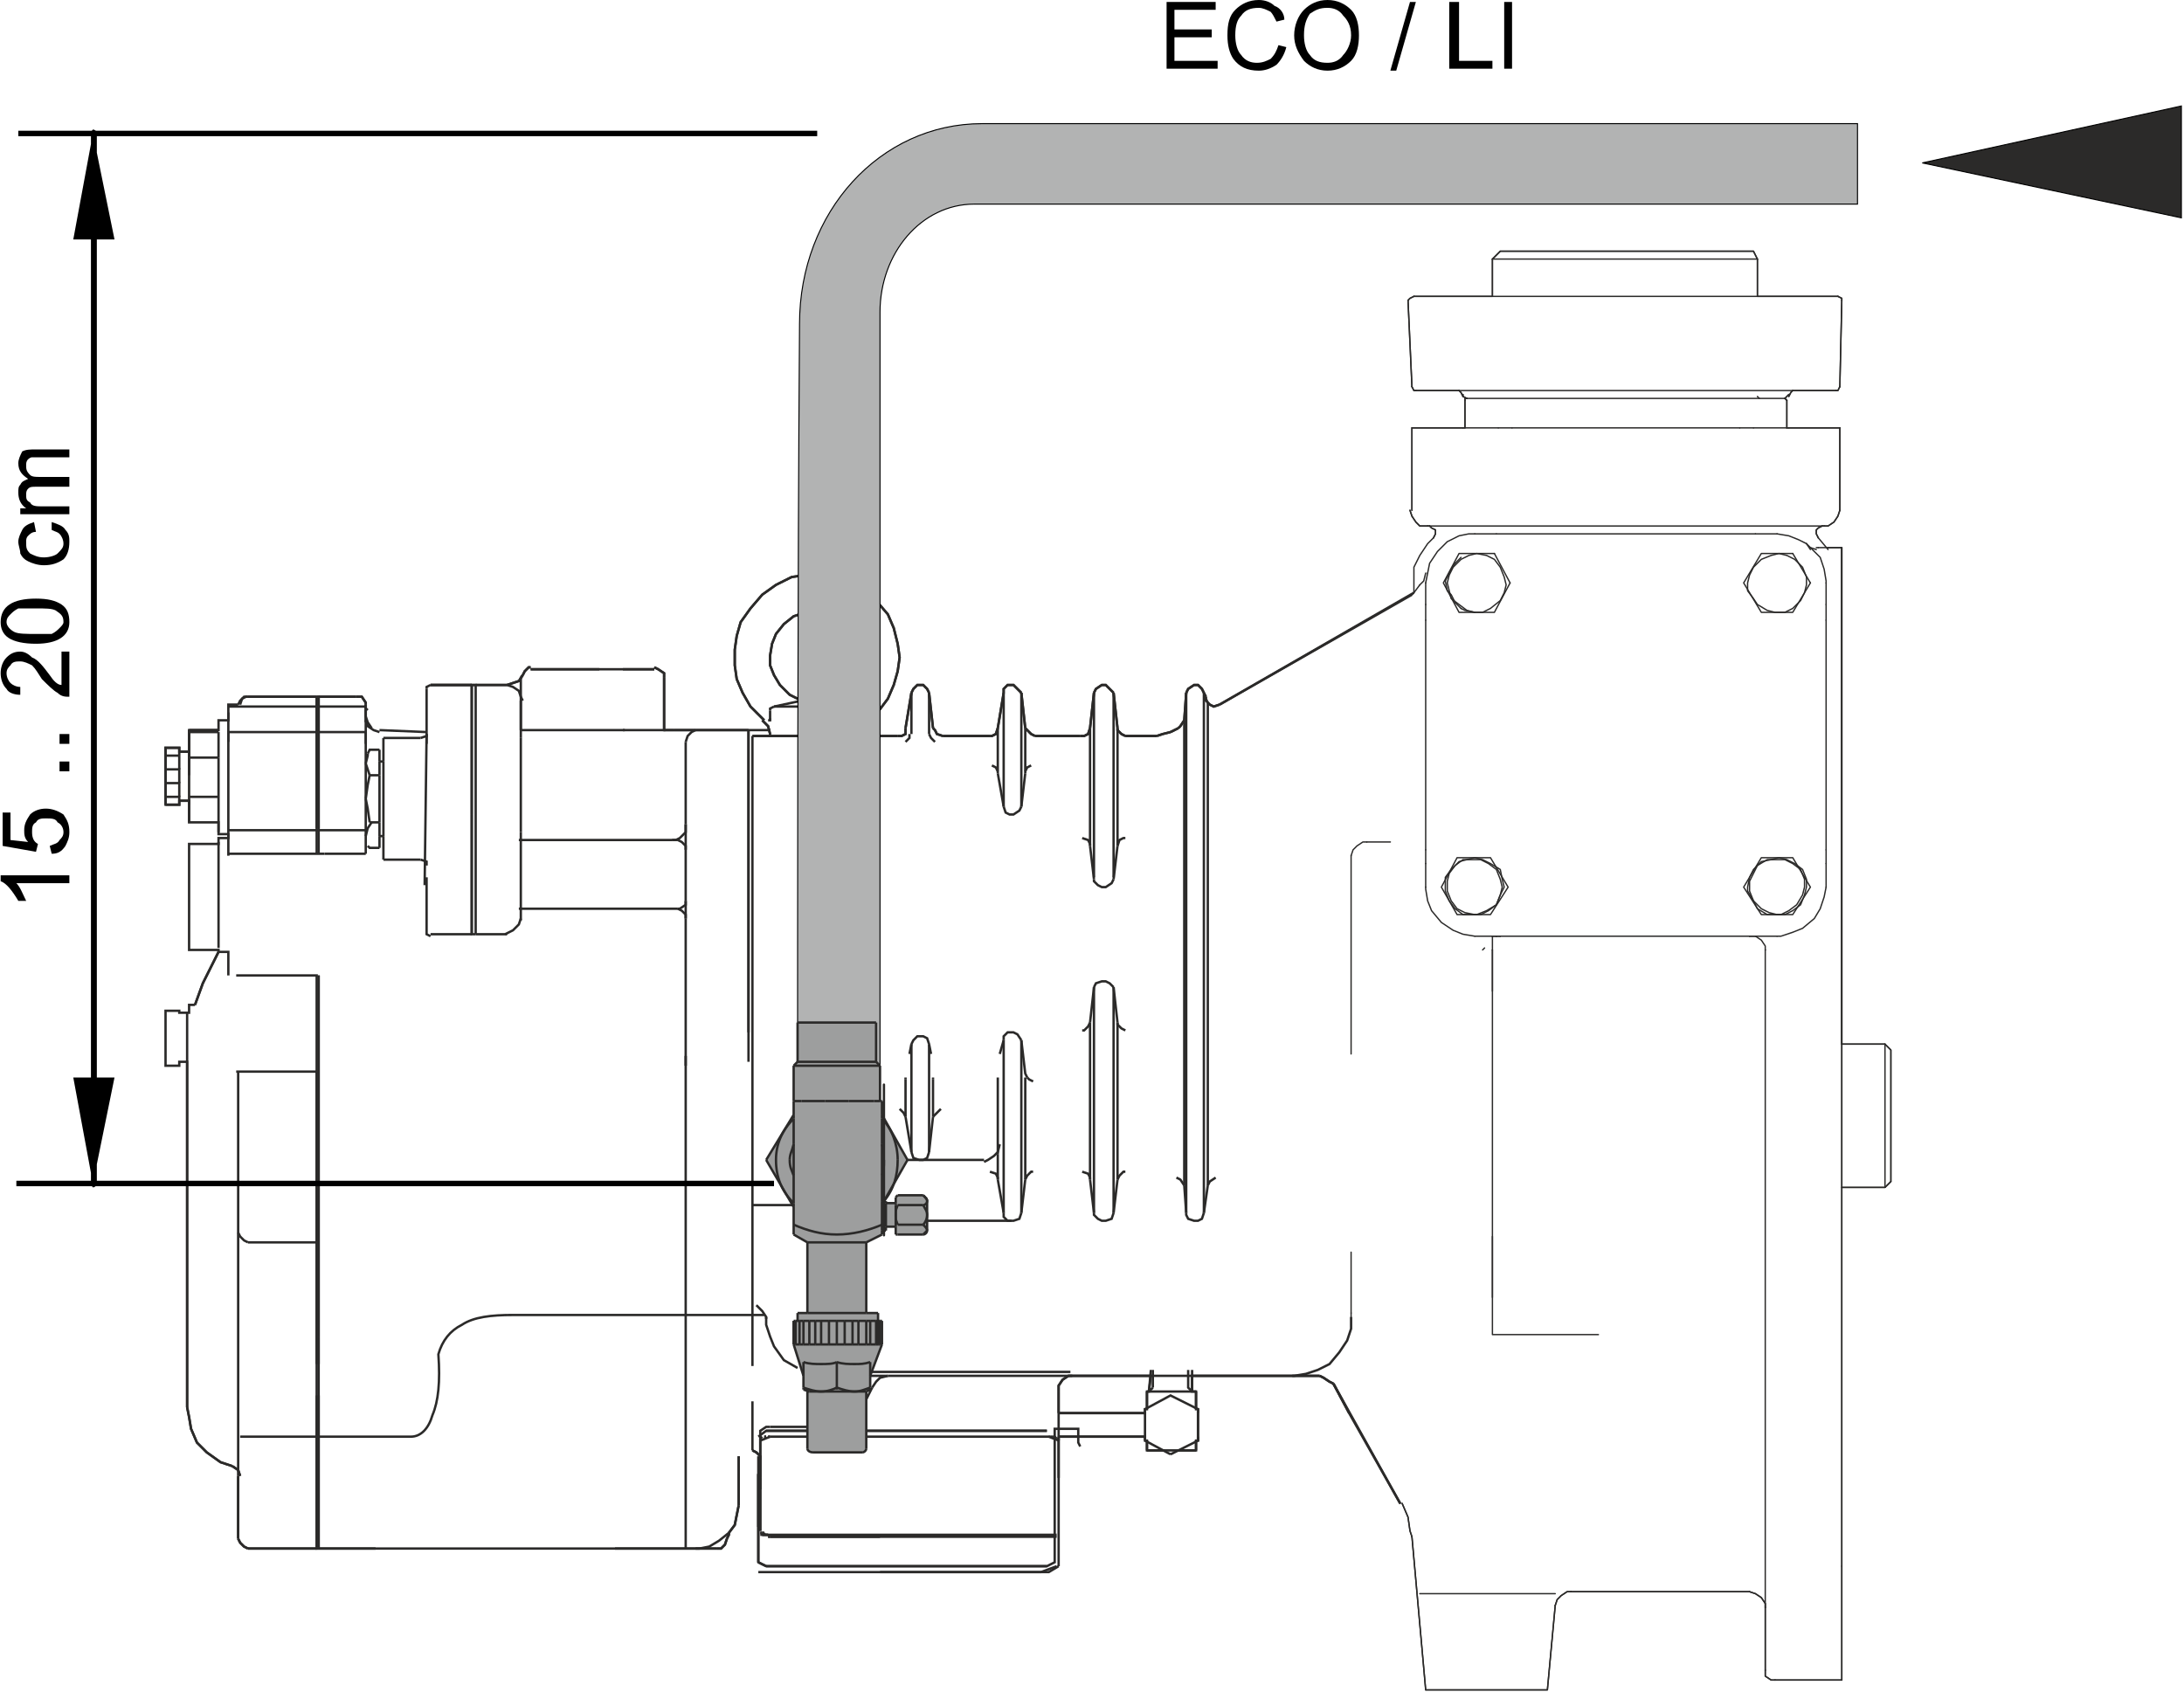 <?xml version="1.0" encoding="UTF-8"?>
<!DOCTYPE svg PUBLIC "-//W3C//DTD SVG 1.1//EN" "http://www.w3.org/Graphics/SVG/1.1/DTD/svg11.dtd">
<!-- Creator: Corel DESIGNER X7 -->
<svg xmlns="http://www.w3.org/2000/svg" xml:space="preserve" width="1922px" height="1489px" version="1.1" style="shape-rendering:geometricPrecision; text-rendering:geometricPrecision; image-rendering:optimizeQuality; fill-rule:evenodd; clip-rule:evenodd"
viewBox="0 0 1112 862"
 xmlns:xlink="http://www.w3.org/1999/xlink">
 <defs>
  <style type="text/css">
   <![CDATA[
    .str3 {stroke:black;stroke-width:2.772}
    .str0 {stroke:#2B2A29;stroke-width:1.205}
    .str2 {stroke:black;stroke-width:0.521}
    .str1 {stroke:#2B2A29;stroke-width:0.683;stroke-linecap:round;stroke-linejoin:round}
    .fil0 {fill:none}
    .fil1 {fill:#B2B3B3}
    .fil4 {fill:#9D9E9E}
    .fil2 {fill:#2B2A29}
    .fil3 {fill:black;fill-rule:nonzero}
   ]]>
  </style>
 </defs>
 <g id="Linien_x0020_">
  <line class="fil0 str0" x1="381" y1="526" x2="381" y2= "372" />
  <line class="fil0 str0" x1="162" y1="695" x2="162" y2= "681" />
  <line class="fil0 str0" x1="162" y1="711" x2="162" y2= "789" />
  <polyline class="fil0 str0" points="162,681 162,527 162,497 "/>
  <line class="fil0 str0" x1="161" y1="422" x2="161" y2= "355" />
  <line class="fil0 str0" x1="161" y1="546" x2="161" y2= "695" />
  <line class="fil0 str0" x1="186" y1="359" x2="186" y2= "359" />
  <line class="fil0 str0" x1="161" y1="435" x2="161" y2= "355" />
  <line class="fil0 str0" x1="162" y1="497" x2="162" y2= "527" />
  <line class="fil0 str0" x1="265" y1="372" x2="318" y2= "372" />
  <line class="fil0 str0" x1="317" y1="341" x2="333" y2= "341" />
  <line class="fil0 str0" x1="349" y1="789" x2="349" y2= "538" />
  <line class="fil0 str0" x1="240" y1="476" x2="240" y2= "415" />
  <line class="fil0 str0" x1="193" y1="395" x2="188" y2= "395" />
  <line class="fil0 str0" x1="188" y1="419" x2="193" y2= "419" />
  <polyline class="fil0 str0" points="193,432 188,432 187,431 "/>
  <polyline class="fil0 str0" points="187,384 188,382 193,382 "/>
  <line class="fil0 str0" x1="195" y1="426" x2="195" y2= "438" />
  <line class="fil0 str0" x1="195" y1="426" x2="193" y2= "426" />
  <line class="fil0 str0" x1="193" y1="395" x2="193" y2= "388" />
  <line class="fil0 str0" x1="195" y1="388" x2="195" y2= "426" />
  <line class="fil0 str0" x1="195" y1="388" x2="193" y2= "388" />
  <line class="fil0 str0" x1="195" y1="376" x2="214" y2= "376" />
  <line class="fil0 str0" x1="195" y1="376" x2="195" y2= "388" />
  <line class="fil0 str0" x1="195" y1="438" x2="214" y2= "438" />
  <line class="fil0 str0" x1="217" y1="447" x2="217" y2= "474" />
  <line class="fil0 str0" x1="216" y1="451" x2="217" y2= "374" />
  <polyline class="fil0 str0" points="240,349 240,411 240,415 "/>
  <line class="fil0 str0" x1="240" y1="349" x2="219" y2= "349" />
  <line class="fil0 str0" x1="217" y1="351" x2="217" y2= "379" />
  <line class="fil0 str0" x1="219" y1="476" x2="240" y2= "476" />
  <line class="fil0 str0" x1="193" y1="419" x2="193" y2= "395" />
  <line class="fil0 str0" x1="193" y1="426" x2="193" y2= "432" />
  <line class="fil0 str0" x1="193" y1="388" x2="193" y2= "382" />
  <line class="fil0 str0" x1="193" y1="419" x2="193" y2= "426" />
  <line class="fil0 str0" x1="219" y1="349" x2="240" y2= "349" />
  <line class="fil0 str0" x1="354" y1="789" x2="365" y2= "789" />
  <line class="fil0 str0" x1="162" y1="422" x2="162" y2= "355" />
  <line class="fil0 str0" x1="349" y1="543" x2="349" y2= "468" />
  <line class="fil0 str0" x1="186" y1="365" x2="186" y2= "359" />
  <line class="fil0 str0" x1="193" y1="372" x2="217" y2= "373" />
  <line class="fil0 str0" x1="181" y1="355" x2="162" y2= "355" />
  <line class="fil0 str0" x1="162" y1="789" x2="191" y2= "789" />
  <line class="fil0 str0" x1="265" y1="469" x2="265" y2= "424" />
  <line class="fil0 str0" x1="258" y1="476" x2="242" y2= "476" />
  <line class="fil0 str0" x1="343" y1="372" x2="354" y2= "372" />
  <line class="fil0 str0" x1="342" y1="428" x2="264" y2= "428" />
  <line class="fil0 str0" x1="265" y1="376" x2="265" y2= "357" />
  <line class="fil0 str0" x1="258" y1="349" x2="242" y2= "349" />
  <line class="fil0 str0" x1="381" y1="372" x2="381" y2= "541" />
  <line class="fil0 str0" x1="354" y1="789" x2="313" y2= "789" />
  <line class="fil0 str0" x1="376" y1="767" x2="376" y2= "742" />
  <line class="fil0 str0" x1="338" y1="372" x2="343" y2= "372" />
  <line class="fil0 str0" x1="265" y1="372" x2="265" y2= "357" />
  <line class="fil0 str0" x1="270" y1="341" x2="305" y2= "341" />
  <polyline class="fil0 str0" points="338,345 338,372 317,372 "/>
  <line class="fil0 str0" x1="162" y1="527" x2="162" y2= "681" />
  <line class="fil0 str0" x1="342" y1="428" x2="345" y2= "428" />
  <line class="fil0 str0" x1="349" y1="433" x2="349" y2= "459" />
  <line class="fil0 str0" x1="349" y1="420" x2="349" y2= "378" />
  <line class="fil0 str0" x1="354" y1="372" x2="381" y2= "372" />
  <line class="fil0 str0" x1="349" y1="420" x2="349" y2= "433" />
  <line class="fil0 str0" x1="349" y1="459" x2="349" y2= "468" />
  <polyline class="fil0 str0" points="265,424 265,415 265,376 "/>
  <line class="fil0 str0" x1="265" y1="357" x2="265" y2= "345" />
  <line class="fil0 str0" x1="121" y1="546" x2="121" y2= "628" />
  <line class="fil0 str0" x1="95" y1="541" x2="95" y2= "717" />
  <line class="fil0 str0" x1="126" y1="789" x2="161" y2= "789" />
  <line class="fil0 str0" x1="121" y1="784" x2="121" y2= "752" />
  <line class="fil0 str0" x1="161" y1="789" x2="161" y2= "711" />
  <line class="fil0 str0" x1="161" y1="355" x2="126" y2= "355" />
  <polyline class="fil0 str0" points="126,633 161,633 161,546 "/>
  <line class="fil0 str0" x1="121" y1="628" x2="121" y2= "752" />
  <line class="fil0 str0" x1="165" y1="435" x2="186" y2= "435" />
  <polyline class="fil0 str0" points="116,436 116,435 116,363 "/>
  <line class="fil0 str0" x1="186" y1="379" x2="186" y2= "373" />
  <line class="fil0 str0" x1="186" y1="423" x2="116" y2= "423" />
  <line class="fil0 str0" x1="186" y1="367" x2="186" y2= "435" />
  <line class="fil0 str0" x1="165" y1="435" x2="116" y2= "435" />
  <polyline class="fil0 str0" points="116,378 116,373 186,373 "/>
  <polyline class="fil0 str0" points="111,485 116,485 116,497 "/>
  <line class="fil0 str0" x1="111" y1="373" x2="96" y2= "373" />
  <line class="fil0 str0" x1="111" y1="373" x2="111" y2= "386" />
  <line class="fil0 str0" x1="96" y1="386" x2="96" y2= "373" />
  <line class="fil0 str0" x1="111" y1="386" x2="96" y2= "386" />
  <line class="fil0 str0" x1="111" y1="386" x2="111" y2= "424" />
  <polyline class="fil0 str0" points="120,546 161,546 161,497 120,497 "/>
  <line class="fil0 str0" x1="186" y1="359" x2="186" y2= "368" />
  <line class="fil0 str0" x1="111" y1="372" x2="96" y2= "372" />
  <line class="fil0 str0" x1="96" y1="372" x2="96" y2= "383" />
  <line class="fil0 str0" x1="96" y1="406" x2="111" y2= "406" />
  <line class="fil0 str0" x1="96" y1="383" x2="96" y2= "395" />
  <line class="fil0 str0" x1="96" y1="383" x2="91" y2= "383" />
  <line class="fil0 str0" x1="96" y1="383" x2="96" y2= "410" />
  <line class="fil0 str0" x1="91" y1="385" x2="91" y2= "383" />
  <polyline class="fil0 str0" points="91,408 96,408 96,419 "/>
  <polyline class="fil0 str0" points="91,383 91,381 84,381 84,385 "/>
  <polyline class="fil0 str0" points="84,410 91,410 91,408 "/>
  <line class="fil0 str0" x1="91" y1="385" x2="84" y2= "385" />
  <line class="fil0 str0" x1="91" y1="385" x2="91" y2= "392" />
  <line class="fil0 str0" x1="84" y1="392" x2="84" y2= "385" />
  <polyline class="fil0 str0" points="84,392 91,392 91,399 "/>
  <line class="fil0 str0" x1="84" y1="399" x2="84" y2= "392" />
  <polyline class="fil0 str0" points="84,399 91,399 91,406 "/>
  <line class="fil0 str0" x1="84" y1="406" x2="84" y2= "399" />
  <polyline class="fil0 str0" points="84,406 91,406 91,408 "/>
  <line class="fil0 str0" x1="84" y1="410" x2="84" y2= "406" />
  <polyline class="fil0 str0" points="242,476 240,476 240,349 242,349 242,476 "/>
  <polyline class="fil0 str0" points="161,355 162,355 162,435 "/>
  <line class="fil0 str0" x1="390" y1="798" x2="386" y2= "796" />
  <line class="fil0 str0" x1="538" y1="782" x2="387" y2= "782" />
  <line class="fil0 str0" x1="386" y1="751" x2="386" y2= "796" />
  <line class="fil0 str0" x1="390" y1="798" x2="533" y2= "798" />
  <polyline class="fil0 str0" points="533,729 390,729 386,732 "/>
  <line class="fil0 str0" x1="533" y1="729" x2="390" y2= "729" />
  <line class="fil0 str0" x1="386" y1="751" x2="386" y2= "778" />
  <polyline class="fil0 str0" points="415,699 430,699 545,699 "/>
  <polyline class="fil0 str0" points="99,512 103,501 109,489 111,485 "/>
  <polyline class="fil0 str0" points="188,419 187,412 186,407 "/>
  <polyline class="fil0 str0" points="188,395 187,392 186,389 "/>
  <polyline class="fil0 str0" points="186,426 187,422 189,419 "/>
  <polyline class="fil0 str0" points="186,407 187,400 188,395 "/>
  <polyline class="fil0 str0" points="186,389 187,385 187,384 "/>
  <polyline class="fil0 str0" points="370,784 371,782 371,781 "/>
  <polyline class="fil0 str0" points="370,784 369,787 367,789 365,789 "/>
  <polyline class="fil0 str0" points="266,344 264,347 261,348 258,349 "/>
  <polyline class="fil0 str0" points="118,747 112,745 105,740 100,735 97,728 96,722 95,717 "/>
  <polyline class="fil0 str0" points="217,374 217,375 214,376 "/>
  <polyline class="fil0 str0" points="214,438 217,439 217,441 "/>
  <polyline class="fil0 str0" points="217,351 217,350 219,349 "/>
  <polyline class="fil0 str0" points="219,477 217,476 217,474 "/>
  <polyline class="fil0 str0" points="376,767 375,772 374,777 371,781 "/>
  <polyline class="fil0 str0" points="181,355 184,355 186,358 186,359 "/>
  <polyline class="fil0 str0" points="193,373 190,372 187,370 186,367 186,365 "/>
  <polyline class="fil0 str0" points="265,468 264,471 261,474 259,475 257,476 "/>
  <polyline class="fil0 str0" points="258,349 261,350 264,352 265,355 266,357 "/>
  <polyline class="fil0 str0" points="349,420 349,424 346,427 344,428 342,428 "/>
  <polyline class="fil0 str0" points="349,378 350,375 352,373 354,372 "/>
  <polyline class="fil0 str0" points="371,781 366,785 361,788 356,789 354,789 "/>
  <polyline class="fil0 str0" points="333,340 335,341 338,343 338,345 "/>
  <polyline class="fil0 str0" points="266,344 267,342 269,340 270,340 "/>
  <line class="fil0 str0" x1="265" y1="345" x2="266" y2= "344" />
  <line class="fil0 str0" x1="258" y1="349" x2="258" y2= "349" />
  <polyline class="fil0 str0" points="345,428 347,429 349,431 349,433 "/>
  <polyline class="fil0 str0" points="126,789 124,788 122,786 121,784 "/>
  <polyline class="fil0 str0" points="118,747 121,749 122,752 122,752 "/>
  <polyline class="fil0 str0" points="121,359 122,357 124,355 126,355 "/>
  <polyline class="fil0 str0" points="126,633 124,632 122,630 121,628 "/>
  <polyline class="fil0 str0" points="392,372 381,372 354,372 343,372 338,372 338,345 "/>
  <polyline class="fil0 str0" points="258,349 242,349 240,349 219,349 "/>
  <polyline class="fil0 str0" points="186,361 186,359 186,359 "/>
  <polyline class="fil0 str0" points="181,355 162,355 161,355 126,355 "/>
  <polyline class="fil0 str0" points="121,359 116,359 116,367 111,367 111,372 96,372 96,383 91,383 91,381 84,381 84,385 84,392 84,399 84,406 84,410 91,410 91,408 96,408 96,419 111,419 111,425 116,425 116,427 111,427 111,430 96,430 96,443 96,470 96,484 111,484 111,485 "/>
  <polyline class="fil0 str0" points="99,512 96,512 96,516 91,516 91,515 84,515 84,518 84,525 84,532 84,540 84,543 91,543 91,541 95,541 95,717 "/>
  <line class="fil0 str0" x1="121" y1="752" x2="121" y2= "784" />
  <polyline class="fil0 str0" points="126,789 161,789 191,789 313,789 354,789 365,789 "/>
  <line class="fil0 str0" x1="376" y1="767" x2="376" y2= "742" />
  <polyline class="fil0 str0" points="386,742 386,751 386,796 390,798 533,798 537,796 537,751 537,732 537,728 549,728 549,735 550,737 "/>
  <polyline class="fil0 str0" points="333,340 335,341 338,343 338,345 "/>
  <polyline class="fil0 str0" points="266,344 267,342 269,340 270,340 "/>
  <polyline class="fil0 str0" points="266,344 264,347 261,348 258,349 "/>
  <polyline class="fil0 str0" points="189,371 187,368 186,365 186,362 187,361 "/>
  <polyline class="fil0 str0" points="181,355 184,355 186,358 186,359 "/>
  <polyline class="fil0 str0" points="122,359 123,356 125,355 126,355 "/>
  <polyline class="fil0 str0" points="99,512 103,501 109,489 111,485 "/>
  <polyline class="fil0 str0" points="118,747 112,745 105,740 100,735 97,728 96,722 95,717 "/>
  <polyline class="fil0 str0" points="118,747 121,749 122,752 122,752 "/>
  <polyline class="fil0 str0" points="126,789 124,788 122,786 121,784 "/>
  <polyline class="fil0 str0" points="370,784 369,787 367,789 365,789 "/>
  <polyline class="fil0 str0" points="370,784 371,782 371,781 "/>
  <polyline class="fil0 str0" points="376,767 375,772 374,777 371,781 "/>
  <line class="fil0 str0" x1="264" y1="463" x2="345" y2= "463" />
  <path class="fil0 str0" d="M389 670c-17,0 -33,0 -50,0 -26,0 -52,0 -78,0 -11,0 -20,1 -26,5 -6,3 -10,8 -12,15 1,14 0,24 -3,31 -2,7 -6,11 -11,11 -29,0 -58,0 -87,0"/>
  <polyline class="fil0 str0" points="345,463 347,464 349,466 349,468 "/>
  <polyline class="fil0 str0" points="349,459 349,461 346,463 345,463 "/>
  <path class="fil0 str0" d="M161 633c0,20 0,41 0,62 0,0 0,16 0,16 0,26 0,52 0,78 0,0 0,0 1,0"/>
  <path class="fil0 str0" d="M162 711c0,26 0,52 0,78 0,0 0,-94 0,-94 0,-5 0,-9 0,-14"/>
  <line class="fil0 str0" x1="111" y1="429" x2="111" y2= "483" />
  <line class="fil0 str0" x1="95" y1="516" x2="95" y2= "541" />
  <line class="fil0 str0" x1="186" y1="360" x2="116" y2= "360" />
  <path class="fil0 str0" d="M333 341c-5,0 -10,0 -16,0 0,0 -12,0 -12,0 -12,0 -23,0 -35,0"/>
  <line class="fil0 str1" x1="688" y1="537" x2="688" y2= "436" />
  <line class="fil0 str1" x1="930" y1="433" x2="930" y2= "316" />
  <line class="fil0 str1" x1="726" y1="316" x2="726" y2= "433" />
  <line class="fil0 str1" x1="760" y1="484" x2="760" y2= "661" />
  <line class="fil0 str0" x1="387" y1="753" x2="387" y2= "759" />
  <line class="fil0 str0" x1="387" y1="753" x2="387" y2= "744" />
  <line class="fil0 str0" x1="392" y1="783" x2="448" y2= "783" />
  <line class="fil0 str0" x1="452" y1="701" x2="441" y2= "701" />
  <line class="fil0 str0" x1="539" y1="720" x2="583" y2= "720" />
  <line class="fil0 str0" x1="583" y1="732" x2="539" y2= "732" />
  <line class="fil0 str0" x1="586" y1="698" x2="585" y2= "709" />
  <line class="fil0 str0" x1="584" y1="709" x2="584" y2= "718" />
  <line class="fil0 str0" x1="584" y1="739" x2="593" y2= "739" />
  <line class="fil0 str0" x1="609" y1="739" x2="609" y2= "734" />
  <line class="fil0 str1" x1="760" y1="484" x2="760" y2= "505" />
  <line class="fil0 str0" x1="383" y1="714" x2="383" y2= "739" />
  <line class="fil0 str1" x1="746" y1="218" x2="746" y2= "204" />
  <line class="fil0 str1" x1="760" y1="151" x2="760" y2= "132" />
  <line class="fil0 str1" x1="909" y1="203" x2="909" y2= "203" />
  <line class="fil0 str1" x1="743" y1="199" x2="913" y2= "199" />
  <line class="fil0 str1" x1="936" y1="151" x2="720" y2= "151" />
  <line class="fil0 str1" x1="938" y1="153" x2="937" y2= "197" />
  <line class="fil0 str1" x1="935" y1="199" x2="913" y2= "199" />
  <line class="fil0 str1" x1="909" y1="203" x2="747" y2= "203" />
  <line class="fil0 str1" x1="719" y1="197" x2="717" y2= "153" />
  <line class="fil0 str1" x1="721" y1="199" x2="743" y2= "199" />
  <line class="fil0 str1" x1="760" y1="132" x2="895" y2= "132" />
  <line class="fil0 str1" x1="893" y1="128" x2="764" y2= "128" />
  <line class="fil0 str1" x1="893" y1="128" x2="895" y2= "132" />
  <line class="fil0 str1" x1="764" y1="128" x2="760" y2= "132" />
  <line class="fil0 str1" x1="910" y1="204" x2="910" y2= "218" />
  <line class="fil0 str1" x1="895" y1="151" x2="895" y2= "132" />
  <line class="fil0 str1" x1="747" y1="203" x2="747" y2= "203" />
  <polyline class="fil0 str1" points="759,437 768,452 759,466 742,466 734,452 742,437 759,437 "/>
  <line class="fil0 str1" x1="922" y1="297" x2="913" y2= "282" />
  <polyline class="fil0 str1" points="922,297 913,312 897,312 888,297 897,282 913,282 "/>
  <line class="fil0 str1" x1="769" y1="297" x2="761" y2= "282" />
  <polyline class="fil0 str1" points="769,297 761,312 743,312 735,297 743,282 761,282 "/>
  <polyline class="fil0 str1" points="913,437 922,452 913,466 897,466 888,452 897,437 913,437 "/>
  <line class="fil0 str0" x1="387" y1="753" x2="387" y2= "759" />
  <polyline class="fil0 str0" points="448,801 534,801 539,798 "/>
  <line class="fil0 str0" x1="539" y1="753" x2="539" y2= "734" />
  <line class="fil0 str0" x1="387" y1="734" x2="387" y2= "753" />
  <polyline class="fil0 str0" points="392,732 534,732 539,734 "/>
  <line class="fil0 str0" x1="392" y1="732" x2="387" y2= "734" />
  <line class="fil0 str1" x1="745" y1="218" x2="719" y2= "218" />
  <line class="fil0 str1" x1="928" y1="268" x2="929" y2= "268" />
  <line class="fil0 str1" x1="728" y1="268" x2="727" y2= "268" />
  <line class="fil0 str1" x1="719" y1="260" x2="719" y2= "218" />
  <line class="fil0 str1" x1="937" y1="218" x2="937" y2= "260" />
  <line class="fil0 str1" x1="763" y1="218" x2="745" y2= "218" />
  <line class="fil0 str1" x1="763" y1="218" x2="770" y2= "218" />
  <line class="fil0 str1" x1="911" y1="218" x2="937" y2= "218" />
  <line class="fil0 str1" x1="911" y1="218" x2="893" y2= "218" />
  <line class="fil0 str1" x1="886" y1="218" x2="770" y2= "218" />
  <line class="fil0 str1" x1="886" y1="218" x2="893" y2= "218" />
  <polyline class="fil0 str1" points="760,630 760,680 814,680 "/>
  <polyline class="fil0 str1" points="938,605 960,605 960,532 "/>
  <line class="fil0 str1" x1="960" y1="605" x2="963" y2= "602" />
  <line class="fil0 str1" x1="960" y1="532" x2="938" y2= "532" />
  <polyline class="fil0 str1" points="960,532 963,535 963,602 "/>
  <line class="fil0 str0" x1="392" y1="367" x2="392" y2= "362" />
  <line class="fil0 str0" x1="439" y1="362" x2="439" y2= "367" />
  <line class="fil0 str0" x1="436" y1="360" x2="423" y2= "357" />
  <line class="fil0 str0" x1="408" y1="357" x2="394" y2= "360" />
  <line class="fil0 str0" x1="395" y1="360" x2="435" y2= "360" />
  <polyline class="fil0 str0" points="423,375 408,375 392,375 "/>
  <polyline class="fil0 str0" points="423,375 439,375 439,374 "/>
  <line class="fil0 str0" x1="392" y1="374" x2="392" y2= "375" />
  <line class="fil0 str0" x1="607" y1="709" x2="609" y2= "709" />
  <line class="fil0 str0" x1="607" y1="709" x2="585" y2= "709" />
  <line class="fil0 str0" x1="607" y1="709" x2="607" y2= "698" />
  <line class="fil0 str0" x1="585" y1="709" x2="584" y2= "709" />
  <line class="fil0 str0" x1="609" y1="709" x2="609" y2= "718" />
  <line class="fil0 str0" x1="609" y1="739" x2="600" y2= "739" />
  <line class="fil0 str0" x1="584" y1="739" x2="584" y2= "734" />
  <line class="fil0 str0" x1="583" y1="734" x2="596" y2= "741" />
  <polyline class="fil0 str0" points="583,734 583,718 596,711 610,718 610,734 596,741 "/>
  <line class="fil0 str0" x1="621" y1="359" x2="719" y2= "303" />
  <polyline class="fil0 str0" points="580,701 546,701 452,701 "/>
  <line class="fil0 str0" x1="453" y1="622" x2="515" y2= "622" />
  <line class="fil0 str0" x1="614" y1="355" x2="613" y2= "353" />
  <line class="fil0 str0" x1="457" y1="375" x2="383" y2= "375" />
  <line class="fil0 str0" x1="475" y1="371" x2="473" y2= "353" />
  <line class="fil0 str0" x1="480" y1="375" x2="504" y2= "375" />
  <line class="fil0 str0" x1="461" y1="371" x2="464" y2= "353" />
  <line class="fil0 str0" x1="520" y1="353" x2="522" y2= "371" />
  <line class="fil0 str0" x1="508" y1="371" x2="511" y2= "353" />
  <line class="fil0 str0" x1="567" y1="353" x2="569" y2= "371" />
  <line class="fil0 str0" x1="555" y1="371" x2="557" y2= "353" />
  <line class="fil0 str0" x1="604" y1="353" x2="603" y2= "367" />
  <line class="fil0 str0" x1="600" y1="371" x2="596" y2= "373" />
  <line class="fil0 str0" x1="589" y1="375" x2="573" y2= "375" />
  <line class="fil0 str0" x1="550" y1="375" x2="527" y2= "375" />
  <line class="fil0 str0" x1="387" y1="759" x2="387" y2= "780" />
  <line class="fil0 str0" x1="383" y1="375" x2="383" y2= "375" />
  <line class="fil0 str0" x1="383" y1="614" x2="415" y2= "614" />
  <polyline class="fil0 str1" points="688,638 688,654 688,669 "/>
  <polyline class="fil0 str1" points="792,818 788,861 726,861 "/>
  <polyline class="fil0 str1" points="899,819 899,811 899,484 "/>
  <line class="fil0 str1" x1="891" y1="811" x2="800" y2= "811" />
  <line class="fil0 str1" x1="938" y1="798" x2="938" y2= "856" />
  <line class="fil0 str1" x1="938" y1="279" x2="931" y2= "279" />
  <line class="fil0 str1" x1="899" y1="819" x2="899" y2= "851" />
  <line class="fil0 str1" x1="904" y1="856" x2="938" y2= "856" />
  <line class="fil0 str1" x1="938" y1="798" x2="938" y2= "279" />
  <line class="fil0 str1" x1="688" y1="669" x2="688" y2= "671" />
  <line class="fil0 str1" x1="719" y1="783" x2="726" y2= "861" />
  <line class="fil0 str0" x1="658" y1="701" x2="580" y2= "701" />
  <line class="fil0 str0" x1="658" y1="701" x2="672" y2= "701" />
  <line class="fil0 str1" x1="696" y1="429" x2="708" y2= "429" />
  <line class="fil0 str0" x1="539" y1="709" x2="539" y2= "734" />
  <line class="fil0 str0" x1="387" y1="734" x2="387" y2= "744" />
  <line class="fil0 str1" x1="687" y1="720" x2="694" y2= "732" />
  <polyline class="fil0 str1" points="741,307 739,303 737,301 "/>
  <polyline class="fil0 str1" points="737,294 739,290 741,287 "/>
  <polyline class="fil0 str1" points="911,201 910,202 909,203 "/>
  <polyline class="fil0 str1" points="911,202 912,200 913,199 "/>
  <polyline class="fil0 str1" points="747,203 745,202 745,201 "/>
  <polyline class="fil0 str1" points="743,199 744,200 745,202 "/>
  <polyline class="fil0 str0" points="440,367 439,367 439,366 "/>
  <polyline class="fil0 str0" points="392,366 392,367 391,367 "/>
  <polyline class="fil0 str0" points="424,357 418,358 412,358 408,357 "/>
  <polyline class="fil0 str0" points="408,357 402,354 397,349 394,344 392,339 392,334 393,328 395,323 399,318 404,314 410,312 415,312 420,312 425,314 431,317 435,322 438,327 439,332 439,337 438,343 435,348 430,353 424,356 424,357 "/>
  <polyline class="fil0 str0" points="389,367 382,360 378,353 375,346 374,339 374,331 375,324 377,317 382,310 388,303 395,298 403,294 410,293 417,293 424,294 431,296 439,300 446,306 452,313 455,320 457,328 458,335 457,342 455,349 452,356 446,364 442,367 "/>
  <polyline class="fil0 str0" points="439,374 439,371 442,367 442,367 "/>
  <polyline class="fil0 str0" points="388,367 391,370 392,374 392,374 "/>
  <line class="fil0 str1" x1="720" y1="302" x2="719" y2= "303" />
  <polyline class="fil0 str0" points="464,353 465,351 467,349 470,349 472,351 473,353 473,353 "/>
  <polyline class="fil0 str0" points="511,353 511,351 513,349 516,349 518,351 520,353 520,353 "/>
  <polyline class="fil0 str0" points="557,353 558,351 561,349 563,349 565,351 567,353 567,353 "/>
  <polyline class="fil0 str0" points="604,353 605,351 608,349 610,349 612,351 613,353 613,353 "/>
  <polyline class="fil0 str0" points="383,739 385,740 387,742 387,744 "/>
  <polyline class="fil0 str0" points="385,665 388,668 390,671 390,672 "/>
  <line class="fil0 str0" x1="392" y1="782" x2="392" y2= "782" />
  <line class="fil0 str0" x1="392" y1="783" x2="391" y2= "783" />
  <line class="fil0 str0" x1="391" y1="782" x2="391" y2= "782" />
  <line class="fil0 str0" x1="391" y1="782" x2="390" y2= "782" />
  <line class="fil0 str0" x1="390" y1="782" x2="390" y2= "782" />
  <line class="fil0 str0" x1="390" y1="782" x2="390" y2= "782" />
  <line class="fil0 str0" x1="390" y1="782" x2="390" y2= "782" />
  <line class="fil0 str0" x1="390" y1="782" x2="389" y2= "782" />
  <line class="fil0 str0" x1="389" y1="782" x2="389" y2= "781" />
  <line class="fil0 str0" x1="389" y1="782" x2="388" y2= "782" />
  <line class="fil0 str0" x1="389" y1="781" x2="388" y2= "781" />
  <line class="fil0 str0" x1="388" y1="781" x2="388" y2= "781" />
  <line class="fil0 str0" x1="388" y1="781" x2="387" y2= "781" />
  <line class="fil0 str0" x1="387" y1="781" x2="387" y2= "781" />
  <line class="fil0 str0" x1="387" y1="780" x2="387" y2= "780" />
  <line class="fil0 str0" x1="387" y1="780" x2="387" y2= "780" />
  <line class="fil0 str0" x1="387" y1="780" x2="387" y2= "780" />
  <line class="fil0 str0" x1="387" y1="780" x2="387" y2= "780" />
  <line class="fil0 str0" x1="387" y1="780" x2="387" y2= "780" />
  <line class="fil0 str0" x1="387" y1="780" x2="387" y2= "780" />
  <line class="fil0 str0" x1="387" y1="734" x2="387" y2= "734" />
  <line class="fil0 str0" x1="387" y1="734" x2="387" y2= "733" />
  <line class="fil0 str0" x1="387" y1="733" x2="387" y2= "733" />
  <line class="fil0 str0" x1="387" y1="733" x2="388" y2= "732" />
  <line class="fil0 str0" x1="388" y1="732" x2="388" y2= "732" />
  <line class="fil0 str0" x1="389" y1="732" x2="390" y2= "732" />
  <line class="fil0 str0" x1="389" y1="732" x2="390" y2= "732" />
  <line class="fil0 str0" x1="390" y1="732" x2="390" y2= "732" />
  <line class="fil0 str0" x1="391" y1="732" x2="392" y2= "732" />
  <line class="fil0 str0" x1="391" y1="732" x2="392" y2= "732" />
  <line class="fil0 str0" x1="534" y1="732" x2="534" y2= "732" />
  <line class="fil0 str0" x1="534" y1="732" x2="535" y2= "732" />
  <line class="fil0 str0" x1="535" y1="732" x2="536" y2= "732" />
  <line class="fil0 str0" x1="536" y1="732" x2="536" y2= "732" />
  <line class="fil0 str0" x1="536" y1="732" x2="537" y2= "732" />
  <line class="fil0 str0" x1="537" y1="732" x2="537" y2= "732" />
  <line class="fil0 str0" x1="537" y1="732" x2="538" y2= "733" />
  <line class="fil0 str0" x1="538" y1="733" x2="539" y2= "734" />
  <line class="fil0 str0" x1="539" y1="733" x2="539" y2= "734" />
  <line class="fil0 str0" x1="539" y1="734" x2="539" y2= "734" />
  <line class="fil0 str1" x1="755" y1="484" x2="756" y2= "483" />
  <polyline class="fil0 str1" points="937,197 936,199 935,199 "/>
  <polyline class="fil0 str1" points="936,151 938,152 938,153 "/>
  <polyline class="fil0 str1" points="721,199 720,199 719,197 "/>
  <polyline class="fil0 str1" points="717,153 718,152 720,151 "/>
  <polyline class="fil0 str1" points="909,203 910,204 910,204 "/>
  <polyline class="fil0 str1" points="746,204 746,203 747,203 "/>
  <polyline class="fil0 str1" points="727,268 723,268 721,266 719,263 718,260 "/>
  <polyline class="fil0 str1" points="937,260 936,263 934,266 931,268 929,268 "/>
  <polyline class="fil0 str1" points="926,274 925,272 925,270 926,269 928,268 "/>
  <polyline class="fil0 str1" points="728,268 729,269 731,270 731,272 730,274 "/>
  <line class="fil0 str0" x1="435" y1="360" x2="436" y2= "360" />
  <polyline class="fil0 str0" points="392,362 392,361 394,360 394,360 "/>
  <line class="fil0 str0" x1="394" y1="360" x2="395" y2= "360" />
  <polyline class="fil0 str0" points="436,360 438,360 438,362 438,362 "/>
  <polyline class="fil0 str0" points="621,359 618,360 616,359 615,358 "/>
  <polyline class="fil0 str0" points="539,709 539,706 541,703 544,701 546,701 "/>
  <polyline class="fil0 str0" points="615,358 614,356 614,355 "/>
  <polyline class="fil0 str0" points="603,367 601,370 600,371 "/>
  <polyline class="fil0 str0" points="573,375 571,374 569,372 569,371 "/>
  <polyline class="fil0 str0" points="555,371 554,374 552,375 550,375 "/>
  <polyline class="fil0 str0" points="527,375 525,374 523,372 522,371 "/>
  <polyline class="fil0 str0" points="508,371 507,374 505,375 504,375 "/>
  <polyline class="fil0 str0" points="480,375 477,374 476,372 475,371 "/>
  <polyline class="fil0 str0" points="461,371 461,374 459,375 457,375 "/>
  <polyline class="fil0 str0" points="596,373 592,374 589,375 "/>
  <polyline class="fil0 str0" points="406,697 399,693 394,686 392,681 390,675 390,671 "/>
  <line class="fil0 str1" x1="899" y1="484" x2="899" y2= "484" />
  <polyline class="fil0 str1" points="792,818 793,815 795,813 798,811 800,811 "/>
  <polyline class="fil0 str1" points="891,811 894,812 897,814 899,817 899,819 "/>
  <polyline class="fil0 str1" points="904,856 902,856 899,854 899,851 "/>
  <polyline class="fil0 str0" points="688,671 688,677 686,683 682,689 677,695 671,698 665,700 659,701 658,701 "/>
  <polyline class="fil0 str0" points="672,701 674,702 677,704 679,705 "/>
  <polyline class="fil0 str1" points="714,766 717,773 718,780 719,783 "/>
  <polyline class="fil0 str1" points="688,436 689,433 691,431 694,429 696,429 "/>
  <line class="fil0 str0" x1="679" y1="705" x2="713" y2= "766" />
  <line class="fil0 str0" x1="610" y1="720" x2="610" y2= "734" />
  <line class="fil0 str0" x1="610" y1="720" x2="610" y2= "718" />
  <polyline class="fil0 str0" points="679,705 687,720 713,766 687,720 "/>
  <line class="fil0 str1" x1="694" y1="732" x2="713" y2= "766" />
  <line class="fil0 str1" x1="910" y1="218" x2="937" y2= "218" />
  <line class="fil0 str1" x1="938" y1="856" x2="904" y2= "856" />
  <line class="fil0 str1" x1="899" y1="851" x2="899" y2= "819" />
  <line class="fil0 str1" x1="891" y1="811" x2="800" y2= "811" />
  <polyline class="fil0 str1" points="792,818 788,861 726,861 719,783 "/>
  <line class="fil0 str1" x1="713" y1="766" x2="694" y2= "732" />
  <polyline class="fil0 str0" points="610,732 610,734 609,734 609,739 584,739 584,734 583,734 583,732 539,732 "/>
  <polyline class="fil0 str0" points="538,798 530,801 386,801 "/>
  <polyline class="fil0 str0" points="383,375 392,375 392,374 "/>
  <line class="fil0 str0" x1="439" y1="375" x2="457" y2= "375" />
  <line class="fil0 str0" x1="461" y1="371" x2="464" y2= "353" />
  <line class="fil0 str0" x1="473" y1="353" x2="475" y2= "371" />
  <line class="fil0 str0" x1="480" y1="375" x2="504" y2= "375" />
  <line class="fil0 str0" x1="508" y1="371" x2="511" y2= "353" />
  <line class="fil0 str0" x1="520" y1="353" x2="522" y2= "371" />
  <line class="fil0 str0" x1="527" y1="375" x2="550" y2= "375" />
  <line class="fil0 str0" x1="555" y1="371" x2="557" y2= "353" />
  <line class="fil0 str0" x1="567" y1="353" x2="569" y2= "371" />
  <line class="fil0 str0" x1="573" y1="375" x2="589" y2= "375" />
  <line class="fil0 str0" x1="596" y1="373" x2="600" y2= "371" />
  <line class="fil0 str0" x1="603" y1="367" x2="604" y2= "353" />
  <line class="fil0 str0" x1="613" y1="353" x2="614" y2= "355" />
  <line class="fil0 str0" x1="621" y1="359" x2="720" y2= "302" />
  <line class="fil0 str1" x1="727" y1="268" x2="728" y2= "268" />
  <polyline class="fil0 str1" points="719,260 719,218 746,218 746,204 "/>
  <line class="fil0 str1" x1="747" y1="203" x2="747" y2= "203" />
  <line class="fil0 str1" x1="743" y1="199" x2="721" y2= "199" />
  <line class="fil0 str1" x1="719" y1="197" x2="717" y2= "153" />
  <polyline class="fil0 str1" points="720,151 760,151 760,132 764,128 893,128 895,132 895,151 936,151 "/>
  <line class="fil0 str1" x1="938" y1="153" x2="937" y2= "197" />
  <line class="fil0 str1" x1="935" y1="199" x2="913" y2= "199" />
  <line class="fil0 str1" x1="909" y1="203" x2="909" y2= "203" />
  <line class="fil0 str1" x1="910" y1="204" x2="910" y2= "218" />
  <line class="fil0 str1" x1="937" y1="218" x2="937" y2= "260" />
  <line class="fil0 str1" x1="929" y1="268" x2="928" y2= "268" />
  <polyline class="fil0 str1" points="931,279 938,279 938,532 960,532 963,535 963,602 960,605 938,605 "/>
  <line class="fil0 str1" x1="938" y1="856" x2="938" y2= "279" />
  <line class="fil0 str0" x1="539" y1="732" x2="539" y2= "798" />
  <line class="fil0 str0" x1="538" y1="783" x2="392" y2= "783" />
  <line class="fil0 str0" x1="387" y1="780" x2="387" y2= "744" />
  <line class="fil0 str1" x1="938" y1="532" x2="938" y2= "279" />
  <polyline class="fil0 str0" points="672,701 658,701 607,701 607,709 609,709 609,718 610,718 610,720 "/>
  <line class="fil0 str0" x1="679" y1="705" x2="687" y2= "720" />
  <line class="fil0 str0" x1="539" y1="720" x2="539" y2= "709" />
  <polyline class="fil0 str0" points="546,701 580,701 586,701 585,709 584,709 584,718 583,718 583,720 539,720 "/>
  <polyline class="fil0 str1" points="904,856 902,856 899,854 899,851 "/>
  <polyline class="fil0 str1" points="891,811 894,812 897,814 899,817 899,819 "/>
  <polyline class="fil0 str1" points="792,818 793,815 795,813 798,811 800,811 "/>
  <polyline class="fil0 str1" points="714,766 717,773 718,780 719,783 "/>
  <polyline class="fil0 str0" points="388,367 391,370 392,374 392,374 "/>
  <polyline class="fil0 str0" points="389,367 382,360 378,353 375,346 374,339 374,331 375,324 377,317 382,310 388,303 395,298 403,294 410,293 417,293 424,294 431,296 439,300 446,306 452,313 455,320 457,328 458,335 457,342 455,349 452,356 446,364 442,367 "/>
  <polyline class="fil0 str0" points="439,375 439,372 440,369 442,367 "/>
  <polyline class="fil0 str0" points="461,371 461,374 459,375 457,375 "/>
  <polyline class="fil0 str0" points="464,353 465,351 467,349 470,349 472,351 473,353 473,353 "/>
  <polyline class="fil0 str0" points="480,375 477,374 476,372 475,371 "/>
  <polyline class="fil0 str0" points="508,371 507,374 505,375 504,375 "/>
  <polyline class="fil0 str0" points="511,353 511,351 513,349 516,349 518,351 520,353 520,353 "/>
  <polyline class="fil0 str0" points="527,375 525,374 523,372 522,371 "/>
  <polyline class="fil0 str0" points="555,371 554,374 552,375 550,375 "/>
  <polyline class="fil0 str0" points="557,353 558,351 561,349 563,349 565,351 567,353 567,353 "/>
  <polyline class="fil0 str0" points="573,375 571,374 569,372 569,371 "/>
  <polyline class="fil0 str0" points="596,373 592,374 589,375 "/>
  <polyline class="fil0 str0" points="603,367 601,370 600,371 "/>
  <polyline class="fil0 str0" points="604,353 605,351 608,349 610,349 612,351 613,353 613,353 "/>
  <polyline class="fil0 str0" points="621,359 618,360 616,359 614,357 614,355 "/>
  <polyline class="fil0 str1" points="720,302 720,296 720,289 723,283 727,277 730,274 "/>
  <polyline class="fil0 str1" points="728,268 729,269 731,270 731,272 730,274 "/>
  <polyline class="fil0 str1" points="727,268 723,268 721,266 719,263 718,260 "/>
  <polyline class="fil0 str1" points="746,204 746,203 747,203 "/>
  <polyline class="fil0 str1" points="747,203 745,202 745,201 "/>
  <polyline class="fil0 str1" points="743,199 744,200 745,202 "/>
  <polyline class="fil0 str1" points="721,199 720,199 719,197 "/>
  <polyline class="fil0 str1" points="717,153 718,152 720,151 "/>
  <polyline class="fil0 str1" points="936,151 938,152 938,153 "/>
  <polyline class="fil0 str1" points="937,197 936,199 935,199 "/>
  <polyline class="fil0 str1" points="911,202 912,200 913,199 "/>
  <polyline class="fil0 str1" points="911,201 910,202 909,203 "/>
  <polyline class="fil0 str1" points="909,203 910,204 910,204 "/>
  <polyline class="fil0 str1" points="937,260 936,263 934,266 931,268 929,268 "/>
  <polyline class="fil0 str1" points="926,274 925,272 925,270 926,269 928,268 "/>
  <line class="fil0 str1" x1="926" y1="274" x2="931" y2= "280" />
  <polyline class="fil0 str0" points="383,739 385,740 387,742 387,744 "/>
  <polyline class="fil0 str0" points="424,357 418,358 412,358 408,357 402,354 397,349 394,344 392,339 392,334 393,328 395,323 399,318 404,314 410,312 415,312 420,312 425,314 431,317 435,322 438,327 439,332 439,337 438,343 435,348 430,353 424,356 424,357 "/>
  <polyline class="fil0 str0" points="672,701 674,702 677,704 679,705 "/>
  <polyline class="fil0 str0" points="539,709 539,706 541,703 544,701 546,701 "/>
  <line class="fil0 str0" x1="392" y1="782" x2="392" y2= "782" />
  <line class="fil0 str0" x1="392" y1="783" x2="391" y2= "783" />
  <line class="fil0 str0" x1="391" y1="782" x2="391" y2= "782" />
  <line class="fil0 str0" x1="391" y1="782" x2="390" y2= "782" />
  <line class="fil0 str0" x1="390" y1="782" x2="390" y2= "782" />
  <line class="fil0 str0" x1="390" y1="782" x2="390" y2= "782" />
  <line class="fil0 str0" x1="390" y1="782" x2="390" y2= "782" />
  <line class="fil0 str0" x1="390" y1="782" x2="389" y2= "782" />
  <line class="fil0 str0" x1="389" y1="782" x2="389" y2= "781" />
  <line class="fil0 str0" x1="389" y1="782" x2="388" y2= "782" />
  <line class="fil0 str0" x1="389" y1="781" x2="388" y2= "781" />
  <line class="fil0 str0" x1="388" y1="781" x2="388" y2= "781" />
  <line class="fil0 str0" x1="388" y1="781" x2="387" y2= "781" />
  <line class="fil0 str0" x1="387" y1="781" x2="387" y2= "781" />
  <line class="fil0 str0" x1="387" y1="780" x2="387" y2= "780" />
  <line class="fil0 str0" x1="387" y1="780" x2="387" y2= "780" />
  <line class="fil0 str0" x1="387" y1="780" x2="387" y2= "780" />
  <line class="fil0 str0" x1="387" y1="780" x2="387" y2= "780" />
  <line class="fil0 str0" x1="387" y1="780" x2="387" y2= "780" />
  <line class="fil0 str0" x1="387" y1="780" x2="387" y2= "780" />
  <line class="fil0 str1" x1="762" y1="272" x2="894" y2= "272" />
  <line class="fil0 str1" x1="894" y1="272" x2="905" y2= "272" />
  <line class="fil0 str1" x1="930" y1="433" x2="930" y2= "440" />
  <line class="fil0 str1" x1="930" y1="316" x2="930" y2= "308" />
  <line class="fil0 str1" x1="930" y1="440" x2="930" y2= "452" />
  <line class="fil0 str1" x1="726" y1="316" x2="726" y2= "308" />
  <line class="fil0 str1" x1="726" y1="308" x2="726" y2= "297" />
  <line class="fil0 str1" x1="726" y1="433" x2="726" y2= "440" />
  <line class="fil0 str1" x1="926" y1="279" x2="931" y2= "279" />
  <line class="fil0 str1" x1="926" y1="279" x2="925" y2= "279" />
  <line class="fil0 str1" x1="764" y1="477" x2="762" y2= "477" />
  <line class="fil0 str1" x1="760" y1="477" x2="760" y2= "484" />
  <line class="fil0 str1" x1="894" y1="477" x2="905" y2= "477" />
  <line class="fil0 str0" x1="509" y1="537" x2="511" y2= "530" />
  <line class="fil0 str0" x1="463" y1="537" x2="464" y2= "532" />
  <line class="fil0 str0" x1="587" y1="698" x2="587" y2= "707" />
  <polyline class="fil0 str0" points="607,709 605,707 605,698 "/>
  <line class="fil0 str0" x1="587" y1="707" x2="585" y2= "709" />
  <line class="fil0 str0" x1="426" y1="613" x2="408" y2= "602" />
  <line class="fil0 str0" x1="408" y1="602" x2="408" y2= "580" />
  <line class="fil0 str0" x1="408" y1="580" x2="426" y2= "569" />
  <line class="fil0 str0" x1="426" y1="569" x2="426" y2= "564" />
  <line class="fil0 str0" x1="426" y1="569" x2="445" y2= "580" />
  <line class="fil0 str0" x1="445" y1="580" x2="445" y2= "602" />
  <line class="fil0 str0" x1="445" y1="602" x2="426" y2= "613" />
  <line class="fil0 str0" x1="417" y1="727" x2="392" y2= "727" />
  <line class="fil0 str0" x1="387" y1="731" x2="387" y2= "734" />
  <line class="fil0 str0" x1="567" y1="503" x2="569" y2= "521" />
  <line class="fil0 str0" x1="555" y1="521" x2="557" y2= "503" />
  <line class="fil0 str0" x1="473" y1="532" x2="474" y2= "537" />
  <line class="fil0 str0" x1="461" y1="550" x2="461" y2= "569" />
  <line class="fil0 str0" x1="475" y1="569" x2="475" y2= "550" />
  <line class="fil0 str0" x1="461" y1="569" x2="464" y2= "587" />
  <line class="fil0 str0" x1="473" y1="587" x2="475" y2= "569" />
  <line class="fil0 str0" x1="508" y1="588" x2="508" y2= "601" />
  <line class="fil0 str0" x1="508" y1="588" x2="508" y2= "549" />
  <line class="fil0 str0" x1="501" y1="591" x2="453" y2= "591" />
  <line class="fil0 str0" x1="522" y1="601" x2="522" y2= "549" />
  <line class="fil0 str0" x1="615" y1="604" x2="613" y2= "618" />
  <line class="fil0 str0" x1="508" y1="601" x2="511" y2= "618" />
  <line class="fil0 str0" x1="520" y1="618" x2="522" y2= "601" />
  <line class="fil0 str0" x1="555" y1="601" x2="557" y2= "618" />
  <line class="fil0 str0" x1="567" y1="618" x2="569" y2= "601" />
  <line class="fil0 str0" x1="603" y1="604" x2="604" y2= "618" />
  <line class="fil0 str0" x1="557" y1="448" x2="555" y2= "431" />
  <line class="fil0 str0" x1="569" y1="431" x2="567" y2= "448" />
  <line class="fil0 str0" x1="511" y1="411" x2="511" y2= "353" />
  <line class="fil0 str0" x1="520" y1="353" x2="520" y2= "411" />
  <line class="fil0 str0" x1="511" y1="411" x2="508" y2= "394" />
  <line class="fil0 str0" x1="522" y1="394" x2="520" y2= "411" />
  <line class="fil0 str0" x1="569" y1="431" x2="569" y2= "371" />
  <line class="fil0 str0" x1="567" y1="353" x2="567" y2= "447" />
  <line class="fil0 str0" x1="557" y1="447" x2="557" y2= "353" />
  <line class="fil0 str0" x1="555" y1="371" x2="555" y2= "431" />
  <line class="fil0 str0" x1="522" y1="394" x2="522" y2= "371" />
  <line class="fil0 str0" x1="508" y1="371" x2="508" y2= "394" />
  <line class="fil0 str0" x1="464" y1="374" x2="464" y2= "353" />
  <line class="fil0 str0" x1="473" y1="353" x2="473" y2= "374" />
  <line class="fil0 str0" x1="415" y1="614" x2="416" y2= "614" />
  <line class="fil0 str0" x1="461" y1="549" x2="461" y2= "550" />
  <line class="fil0 str0" x1="475" y1="549" x2="475" y2= "550" />
  <line class="fil0 str1" x1="891" y1="477" x2="894" y2= "477" />
  <line class="fil0 str1" x1="760" y1="477" x2="760" y2= "477" />
  <line class="fil0 str1" x1="762" y1="477" x2="751" y2= "477" />
  <line class="fil0 str1" x1="891" y1="477" x2="764" y2= "477" />
  <line class="fil0 str1" x1="726" y1="452" x2="726" y2= "440" />
  <line class="fil0 str1" x1="930" y1="297" x2="930" y2= "308" />
  <line class="fil0 str1" x1="762" y1="272" x2="751" y2= "272" />
  <line class="fil0 str1" x1="741" y1="287" x2="744" y2= "284" />
  <polyline class="fil0 str1" points="751,312 746,311 744,310 "/>
  <line class="fil0 str1" x1="744" y1="310" x2="741" y2= "307" />
  <polyline class="fil0 str1" points="737,301 736,296 737,294 "/>
  <polyline class="fil0 str0" points="526,551 524,550 523,549 "/>
  <line class="fil0 str1" x1="723" y1="298" x2="720" y2= "302" />
  <polyline class="fil0 str1" points="726,292 725,296 723,298 "/>
  <polyline class="fil0 str0" points="426,613 421,612 416,610 410,606 407,601 406,595 405,590 406,585 408,580 412,575 417,571 423,569 426,569 "/>
  <polyline class="fil0 str0" points="426,569 431,570 437,572 442,576 446,581 447,587 448,592 447,597 445,603 440,608 435,611 429,613 426,613 "/>
  <polyline class="fil0 str0" points="573,525 571,524 569,522 569,521 "/>
  <polyline class="fil0 str0" points="555,521 554,523 552,525 551,525 "/>
  <polyline class="fil0 str0" points="557,503 558,501 561,500 563,500 565,501 567,503 567,503 "/>
  <polyline class="fil0 str0" points="464,532 465,530 467,528 470,528 472,529 473,532 473,532 "/>
  <polyline class="fil0 str0" points="511,530 511,528 513,526 516,526 518,527 520,530 520,530 "/>
  <polyline class="fil0 str0" points="475,569 477,567 479,565 479,565 "/>
  <polyline class="fil0 str0" points="458,565 460,567 461,569 461,569 "/>
  <polyline class="fil0 str0" points="473,587 472,590 470,591 468,591 465,590 464,587 464,587 "/>
  <polyline class="fil0 str0" points="520,618 519,621 516,622 515,622 "/>
  <polyline class="fil0 str0" points="615,604 616,602 619,600 619,600 "/>
  <polyline class="fil0 str0" points="522,601 523,599 525,597 526,597 "/>
  <polyline class="fil0 str0" points="504,597 507,598 508,600 508,601 "/>
  <polyline class="fil0 str0" points="515,622 513,622 511,620 511,618 "/>
  <polyline class="fil0 str0" points="569,601 570,599 572,597 573,597 "/>
  <polyline class="fil0 str0" points="551,597 554,598 555,600 555,601 "/>
  <polyline class="fil0 str0" points="567,618 566,621 563,622 561,622 559,621 557,619 557,618 "/>
  <polyline class="fil0 str0" points="599,600 601,601 603,604 603,604 "/>
  <polyline class="fil0 str0" points="613,618 612,621 610,622 608,622 605,621 604,619 604,618 "/>
  <polyline class="fil0 str0" points="569,431 570,428 572,427 573,427 "/>
  <polyline class="fil0 str0" points="551,427 554,428 555,430 555,431 "/>
  <polyline class="fil0 str0" points="567,448 566,450 563,452 561,452 559,451 557,449 557,448 "/>
  <polyline class="fil0 str0" points="522,393 523,391 525,390 "/>
  <polyline class="fil0 str0" points="505,390 507,391 508,393 "/>
  <polyline class="fil0 str0" points="520,411 519,413 516,415 514,415 512,414 511,411 511,411 "/>
  <polyline class="fil0 str0" points="476,378 474,376 473,374 473,374 "/>
  <polyline class="fil0 str0" points="463,374 463,376 461,378 461,378 "/>
  <line class="fil0 str1" x1="920" y1="277" x2="922" y2= "280" />
  <line class="fil0 str1" x1="760" y1="477" x2="762" y2= "477" />
  <polyline class="fil0 str1" points="891,477 894,477 897,479 899,482 899,484 "/>
  <polyline class="fil0 str1" points="896,203 895,202 895,202 "/>
  <line class="fil0 str1" x1="726" y1="297" x2="727" y2= "292" />
  <polyline class="fil0 str0" points="444,707 446,704 448,702 452,701 "/>
  <polyline class="fil0 str0" points="387,731 387,729 390,727 392,727 "/>
  <polyline class="fil0 str0" points="444,707 441,713 436,718 431,723 424,725 419,727 417,727 "/>
  <polyline class="fil0 str0" points="509,583 508,587 506,589 503,591 501,592 "/>
  <polyline class="fil0 str0" points="445,630 445,627 447,624 450,623 453,622 "/>
  <polyline class="fil0 str0" points="453,592 449,591 447,589 445,586 445,583 "/>
  <line class="fil0 str1" x1="762" y1="477" x2="764" y2= "477" />
  <polyline class="fil0 str1" points="925,280 922,279 920,277 "/>
  <polyline class="fil0 str1" points="905,272 911,273 916,275 920,277 "/>
  <polyline class="fil0 str1" points="922,279 927,284 929,290 930,296 930,297 "/>
  <polyline class="fil0 str1" points="727,292 728,287 732,281 737,276 743,273 748,272 751,272 "/>
  <polyline class="fil0 str1" points="751,477 745,476 740,474 734,470 729,464 727,459 726,453 726,452 "/>
  <polyline class="fil0 str1" points="930,452 929,457 927,463 924,468 918,473 913,475 907,477 905,477 "/>
  <polyline class="fil0 str1" points="736,452 736,447 739,443 743,439 747,438 751,437 755,438 759,440 764,443 765,448 766,452 764,456 762,461 758,464 754,466 750,466 745,466 741,463 738,459 736,454 736,452 "/>
  <polyline class="fil0 str1" points="890,297 891,293 893,289 897,285 902,283 906,282 910,283 914,285 918,289 920,294 920,298 919,302 917,306 913,310 909,312 904,312 900,311 895,308 893,305 890,301 890,297 "/>
  <polyline class="fil0 str1" points="737,297 738,293 740,289 744,285 748,283 752,282 757,283 761,285 764,289 766,294 767,298 766,302 764,306 759,310 755,312 751,312 747,311 743,308 739,305 738,301 737,297 "/>
  <polyline class="fil0 str1" points="890,452 891,447 893,443 897,439 902,438 906,437 910,438 914,440 918,443 920,448 920,452 919,456 917,461 913,464 909,466 904,466 900,466 895,463 893,459 890,454 890,452 "/>
  <polyline class="fil0 str1" points="905,466 901,465 897,463 893,459 891,454 891,449 893,445 895,441 900,438 904,438 909,438 913,440 917,443 919,448 919,452 918,456 915,461 911,464 907,466 905,466 "/>
  <polyline class="fil0 str1" points="751,466 746,465 742,463 739,459 737,454 737,449 738,445 741,441 745,438 750,438 754,438 758,440 762,443 764,448 765,452 764,456 762,461 757,464 752,466 751,466 "/>
  <polyline class="fil0 str0" points="402,591 403,585 405,580 409,574 415,570 420,568 426,567 431,567 437,569 442,573 447,578 449,584 450,590 450,595 448,601 445,606 440,611 434,614 428,615 423,615 417,613 412,611 406,605 403,599 402,594 402,591 "/>
  <path class="fil0 str1" d="M785 268c-19,0 -38,0 -57,0 0,0 143,0 143,0 19,0 38,0 57,0"/>
  <path class="fil0 str0" d="M383 549c0,49 0,98 0,147 0,0 0,-159 0,-159 0,-54 0,-108 0,-162"/>
  <path class="fil0 str0" d="M615 549c0,18 0,37 0,55 0,0 0,-67 0,-67 0,-60 0,-119 0,-179"/>
  <path class="fil0 str0" d="M613 549c0,23 0,46 0,69 0,0 0,-81 0,-81 0,-61 0,-122 0,-184"/>
  <path class="fil0 str0" d="M604 549c0,23 0,46 0,69 0,0 0,-81 0,-81 0,-61 0,-122 0,-184"/>
  <path class="fil0 str0" d="M603 604c0,-18 0,-36 0,-55 0,0 0,-12 0,-12 0,-57 0,-113 0,-170"/>
  <path class="fil0 str0" d="M569 537c0,-5 0,-11 0,-16 0,0 0,28 0,28 0,17 0,35 0,52"/>
  <path class="fil0 str0" d="M567 537c0,-11 0,-23 0,-34 0,0 0,46 0,46 0,23 0,46 0,69"/>
  <path class="fil0 str0" d="M557 537c0,-11 0,-23 0,-34 0,0 0,46 0,46 0,23 0,46 0,69"/>
  <path class="fil0 str0" d="M555 537c0,-5 0,-11 0,-16 0,0 0,28 0,28 0,17 0,35 0,52"/>
  <polyline class="fil0 str0" points="520,530 522,547 523,549 "/>
  <path class="fil0 str0" d="M520 537c0,-3 0,-5 0,-7 0,0 0,19 0,19 0,23 0,46 0,69"/>
  <path class="fil0 str0" d="M511 537c0,-3 0,-5 0,-7 0,0 0,19 0,19 0,23 0,46 0,69"/>
  <path class="fil0 str0" d="M473 537c0,-2 0,-4 0,-5 0,0 0,17 0,17 0,13 0,25 0,38"/>
  <path class="fil0 str0" d="M464 537c0,-2 0,-4 0,-5 0,0 0,17 0,17 0,13 0,25 0,38"/>
  <line class="fil0 str1" x1="792" y1="812" x2="723" y2= "812" />
 </g>
 <g id="Layer_x0020_3_x0020_">
  <path class="fil1 str2" d="M406 589c0,-141 0,-283 1,-424 0,-57 41,-102 93,-102 149,0 297,0 446,0 0,13 0,27 0,41 -150,0 -300,0 -450,0 -27,0 -48,25 -48,55 0,146 0,292 0,437 0,10 -10,18 -22,18 -11,0 -20,-11 -20,-25z"/>
  <polygon class="fil2 str2" points="979,83 1111,54 1111,111 "/>
  <polygon class="fil3" points="620,35 594,35 594,1 619,1 619,5 598,5 598,15 617,15 617,19 598,19 598,31 620,31 "/>
  <path id="1" class="fil3" d="M655 24c-1,4 -3,7 -5,9 -3,2 -6,3 -9,3 -6,0 -10,-2 -13,-6 -2,-3 -3,-7 -3,-12 0,-6 1,-10 4,-13 3,-3 7,-5 12,-5 3,0 6,1 8,3 3,1 5,4 5,7l-4 1c-1,-2 -2,-4 -3,-5 -2,-1 -4,-2 -6,-2 -4,0 -7,1 -9,4 -2,2 -3,5 -3,10 0,4 1,8 3,10 2,3 5,4 8,4 3,0 5,-1 7,-2 2,-2 3,-4 4,-7l4 1z"/>
  <path id="2" class="fil3" d="M676 0c5,0 9,2 12,5 3,3 4,8 4,13 0,5 -1,10 -4,13 -3,3 -7,5 -12,5 -5,0 -9,-2 -12,-5 -3,-4 -5,-8 -5,-13 0,-5 2,-10 5,-13 3,-3 7,-5 12,-5zm0 32c3,0 6,-1 8,-4 2,-2 4,-6 4,-10 0,-5 -2,-8 -4,-10 -2,-3 -5,-4 -8,-4 -4,0 -6,1 -9,3 -2,3 -3,6 -3,11 0,4 1,8 3,10 2,3 5,4 9,4z"/>
  <polygon id="3" class="fil3" points="721,1 711,36 708,36 718,1 "/>
  <polygon id="4" class="fil3" points="760,35 738,35 738,1 743,1 743,31 760,31 "/>
  <polygon id="5" class="fil3" points="770,35 766,35 766,1 770,1 "/>
  <g>
   <path class="fil3" d="M37 549l21 0 -11 54 -10 -54zm12 54c0,1 -1,2 -2,2 0,0 -1,-1 -1,-2l3 0zm0 -535l0 535 -3 0 0 -535 3 0zm-12 54l10 -54 11 54 -21 0zm9 -54c0,-1 1,-2 1,-2 1,0 2,1 2,2l-3 0z"/>
  </g>
  <line class="fil0 str3" x1="8" y1="603" x2="394" y2= "603" />
  <line class="fil0 str3" x1="9" y1="68" x2="416" y2= "68" />
  <g>
   <path class="fil4" d="M450 612c1,0 1,0 1,0 0,0 0,1 0,1 2,0 3,0 5,0 0,-1 0,-2 0,-3 0,0 0,0 1,-1 4,0 9,0 13,0 1,1 2,2 2,2 0,6 0,11 0,16 0,1 -1,2 -2,2 -4,0 -9,0 -13,0 0,0 -1,0 -1,0 0,-2 0,-3 0,-4 -1,0 -3,0 -5,0 0,1 0,1 0,2 -1,0 -2,0 -2,0 0,1 0,1 0,2 -3,2 -5,3 -8,4 0,12 0,24 0,36 2,0 4,0 6,0 0,1 0,3 0,4 0,0 0,0 0,0 1,0 1,0 1,0 0,0 1,0 1,0 0,4 0,8 0,12 -2,5 -4,11 -6,16 0,2 0,4 0,6 0,0 0,1 0,1 -1,0 -2,0 -2,1 0,0 0,0 0,0 0,9 0,19 0,29 0,0 0,0 0,0 0,1 -1,2 -2,2 0,0 0,0 0,0 -9,0 -17,0 -25,0 0,0 0,0 0,0 -2,0 -3,-1 -3,-2 0,0 0,0 0,0 0,-10 0,-19 0,-29 0,0 1,0 1,0 -1,0 -2,-1 -3,-1 0,0 0,0 0,-1 0,-2 0,-4 0,-6 -1,-5 -3,-10 -5,-16 0,-4 0,-8 0,-12 0,0 0,0 0,0 0,0 1,0 1,0 0,0 0,0 1,0 0,-1 0,-2 0,-4 2,0 3,0 5,0 0,-12 0,-24 0,-36 -2,-1 -5,-2 -7,-4 0,-2 0,-3 0,-5 0,-3 0,-6 0,-9 -5,-8 -9,-16 -14,-24 5,-8 9,-15 14,-23 0,-3 0,-5 0,-7 0,0 0,0 0,0 0,-6 0,-12 0,-18 1,-1 2,-2 2,-2 0,-7 0,-14 0,-20 14,0 27,0 40,0 0,6 0,13 0,20 1,0 1,1 2,2 0,6 0,12 0,18 0,0 0,0 1,0 0,2 0,4 0,7 4,8 9,15 13,23 -4,7 -8,14 -12,21z"/>
   <line class="fil0 str0" x1="408" y1="561" x2="404" y2= "561" />
   <line class="fil0 str0" x1="445" y1="561" x2="432" y2= "561" />
   <line class="fil0 str0" x1="420" y1="561" x2="408" y2= "561" />
   <line class="fil0 str0" x1="432" y1="561" x2="420" y2= "561" />
   <line class="fil0 str0" x1="450" y1="612" x2="450" y2= "612" />
   <line class="fil0 str0" x1="450" y1="612" x2="451" y2= "612" />
   <line class="fil0 str0" x1="449" y1="568" x2="449" y2= "570" />
   <line class="fil0 str0" x1="449" y1="570" x2="449" y2= "583" />
   <line class="fil0 str0" x1="449" y1="583" x2="449" y2= "599" />
   <line class="fil0 str0" x1="449" y1="599" x2="449" y2= "612" />
   <line class="fil0 str0" x1="404" y1="615" x2="404" y2= "624" />
   <line class="fil0 str0" x1="404" y1="613" x2="404" y2= "615" />
   <line class="fil0 str0" x1="404" y1="599" x2="404" y2= "613" />
   <line class="fil0 str0" x1="404" y1="583" x2="404" y2= "599" />
   <line class="fil0 str0" x1="404" y1="570" x2="404" y2= "583" />
   <line class="fil0 str0" x1="404" y1="568" x2="404" y2= "570" />
   <line class="fil0 str0" x1="390" y1="591" x2="404" y2= "568" />
   <line class="fil0 str0" x1="462" y1="591" x2="450" y2= "612" />
   <line class="fil0 str0" x1="404" y1="615" x2="390" y2= "591" />
   <line class="fil0 str0" x1="449" y1="568" x2="462" y2= "591" />
   <line class="fil0 str0" x1="470" y1="629" x2="470" y2= "629" />
   <line class="fil0 str0" x1="472" y1="627" x2="470" y2= "629" />
   <line class="fil0 str0" x1="470" y1="609" x2="470" y2= "609" />
   <line class="fil0 str0" x1="472" y1="611" x2="470" y2= "609" />
   <line class="fil0 str0" x1="404" y1="561" x2="404" y2= "561" />
   <line class="fil0 str0" x1="448" y1="561" x2="445" y2= "561" />
   <line class="fil0 str0" x1="447" y1="669" x2="441" y2= "669" />
   <line class="fil0 str0" x1="441" y1="738" x2="441" y2= "709" />
   <line class="fil0 str0" x1="414" y1="740" x2="439" y2= "740" />
   <line class="fil0 str0" x1="411" y1="709" x2="411" y2= "738" />
   <line class="fil0 str0" x1="441" y1="709" x2="441" y2= "709" />
   <line class="fil0 str0" x1="447" y1="673" x2="446" y2= "673" />
   <line class="fil0 str0" x1="406" y1="669" x2="411" y2= "669" />
   <line class="fil0 str0" x1="406" y1="673" x2="406" y2= "669" />
   <line class="fil0 str0" x1="404" y1="673" x2="404" y2= "673" />
   <line class="fil0 str0" x1="404" y1="685" x2="404" y2= "673" />
   <line class="fil0 str0" x1="449" y1="685" x2="448" y2= "685" />
   <line class="fil0 str0" x1="449" y1="673" x2="449" y2= "685" />
   <line class="fil0 str0" x1="447" y1="673" x2="447" y2= "673" />
   <line class="fil0 str0" x1="447" y1="669" x2="447" y2= "673" />
   <line class="fil0 str0" x1="411" y1="669" x2="441" y2= "669" />
   <line class="fil0 str0" x1="409" y1="707" x2="409" y2= "708" />
   <line class="fil0 str0" x1="409" y1="708" x2="412" y2= "709" />
   <line class="fil0 str0" x1="412" y1="709" x2="411" y2= "709" />
   <line class="fil0 str0" x1="443" y1="708" x2="443" y2= "707" />
   <line class="fil0 str0" x1="441" y1="709" x2="443" y2= "708" />
   <line class="fil0 str0" x1="448" y1="685" x2="448" y2= "673" />
   <line class="fil0 str0" x1="447" y1="685" x2="447" y2= "673" />
   <line class="fil0 str0" x1="446" y1="685" x2="446" y2= "673" />
   <line class="fil0 str0" x1="443" y1="685" x2="443" y2= "673" />
   <line class="fil0 str0" x1="441" y1="685" x2="441" y2= "673" />
   <line class="fil0 str0" x1="437" y1="685" x2="437" y2= "673" />
   <line class="fil0 str0" x1="434" y1="685" x2="434" y2= "673" />
   <line class="fil0 str0" x1="430" y1="685" x2="430" y2= "673" />
   <line class="fil0 str0" x1="422" y1="673" x2="422" y2= "685" />
   <line class="fil0 str0" x1="418" y1="673" x2="418" y2= "685" />
   <line class="fil0 str0" x1="415" y1="673" x2="415" y2= "685" />
   <line class="fil0 str0" x1="412" y1="673" x2="412" y2= "685" />
   <line class="fil0 str0" x1="409" y1="673" x2="409" y2= "685" />
   <line class="fil0 str0" x1="407" y1="673" x2="407" y2= "685" />
   <line class="fil0 str0" x1="405" y1="673" x2="405" y2= "685" />
   <line class="fil0 str0" x1="404" y1="673" x2="404" y2= "685" />
   <line class="fil0 str0" x1="426" y1="673" x2="426" y2= "685" />
   <line class="fil0 str0" x1="443" y1="707" x2="443" y2= "701" />
   <line class="fil0 str0" x1="449" y1="685" x2="443" y2= "701" />
   <line class="fil0 str0" x1="443" y1="701" x2="443" y2= "694" />
   <line class="fil0 str0" x1="409" y1="707" x2="409" y2= "701" />
   <line class="fil0 str0" x1="404" y1="685" x2="409" y2= "701" />
   <line class="fil0 str0" x1="409" y1="701" x2="409" y2= "694" />
   <line class="fil0 str0" x1="449" y1="561" x2="449" y2= "568" />
   <line class="fil0 str0" x1="449" y1="561" x2="448" y2= "561" />
   <line class="fil0 str0" x1="441" y1="633" x2="441" y2= "669" />
   <line class="fil0 str0" x1="441" y1="633" x2="411" y2= "633" />
   <line class="fil0 str0" x1="411" y1="669" x2="411" y2= "633" />
   <line class="fil0 str0" x1="449" y1="624" x2="449" y2= "627" />
   <line class="fil0 str0" x1="449" y1="629" x2="441" y2= "633" />
   <line class="fil0 str0" x1="404" y1="629" x2="411" y2= "633" />
   <line class="fil0 str0" x1="404" y1="629" x2="404" y2= "624" />
   <line class="fil0 str0" x1="404" y1="561" x2="404" y2= "568" />
   <line class="fil0 str0" x1="449" y1="612" x2="450" y2= "612" />
   <line class="fil0 str0" x1="451" y1="612" x2="451" y2= "613" />
   <line class="fil0 str0" x1="451" y1="627" x2="449" y2= "627" />
   <line class="fil0 str0" x1="451" y1="613" x2="456" y2= "613" />
   <line class="fil0 str0" x1="451" y1="613" x2="451" y2= "625" />
   <line class="fil0 str0" x1="451" y1="625" x2="456" y2= "625" />
   <line class="fil0 str0" x1="451" y1="625" x2="451" y2= "627" />
   <line class="fil0 str0" x1="457" y1="609" x2="456" y2= "610" />
   <line class="fil0 str0" x1="456" y1="629" x2="456" y2= "625" />
   <line class="fil0 str0" x1="456" y1="629" x2="457" y2= "629" />
   <line class="fil0 str0" x1="457" y1="629" x2="470" y2= "629" />
   <line class="fil0 str0" x1="457" y1="609" x2="470" y2= "609" />
   <line class="fil0 str0" x1="472" y1="611" x2="472" y2= "627" />
   <line class="fil0 str0" x1="470" y1="614" x2="457" y2= "614" />
   <line class="fil0 str0" x1="456" y1="614" x2="456" y2= "613" />
   <line class="fil0 str0" x1="470" y1="624" x2="457" y2= "624" />
   <line class="fil0 str0" x1="456" y1="624" x2="456" y2= "614" />
   <line class="fil0 str0" x1="456" y1="625" x2="456" y2= "624" />
   <line class="fil0 str0" x1="456" y1="613" x2="456" y2= "610" />
   <line class="fil0 str0" x1="446" y1="541" x2="406" y2= "541" />
   <line class="fil0 str0" x1="448" y1="543" x2="404" y2= "543" />
   <line class="fil0 str0" x1="406" y1="521" x2="446" y2= "521" />
   <line class="fil0 str0" x1="446" y1="521" x2="446" y2= "541" />
   <line class="fil0 str0" x1="406" y1="521" x2="406" y2= "541" />
   <line class="fil0 str0" x1="404" y1="543" x2="404" y2= "561" />
   <line class="fil0 str0" x1="448" y1="543" x2="448" y2= "561" />
   <line class="fil0 str0" x1="448" y1="543" x2="446" y2= "541" />
   <line class="fil0 str0" x1="406" y1="541" x2="404" y2= "543" />
   <line class="fil0 str0" x1="449" y1="627" x2="449" y2= "629" />
   <line class="fil0 str0" x1="449" y1="612" x2="449" y2= "624" />
   <line class="fil0 str0" x1="404" y1="685" x2="404" y2= "685" />
   <line class="fil0 str0" x1="405" y1="685" x2="404" y2= "685" />
   <line class="fil0 str0" x1="407" y1="685" x2="405" y2= "685" />
   <line class="fil0 str0" x1="409" y1="685" x2="407" y2= "685" />
   <line class="fil0 str0" x1="412" y1="685" x2="409" y2= "685" />
   <line class="fil0 str0" x1="415" y1="685" x2="412" y2= "685" />
   <line class="fil0 str0" x1="404" y1="673" x2="405" y2= "673" />
   <line class="fil0 str0" x1="405" y1="673" x2="406" y2= "673" />
   <line class="fil0 str0" x1="407" y1="673" x2="406" y2= "673" />
   <line class="fil0 str0" x1="409" y1="673" x2="407" y2= "673" />
   <line class="fil0 str0" x1="412" y1="673" x2="409" y2= "673" />
   <line class="fil0 str0" x1="415" y1="673" x2="412" y2= "673" />
   <line class="fil0 str0" x1="418" y1="673" x2="415" y2= "673" />
   <line class="fil0 str0" x1="422" y1="673" x2="418" y2= "673" />
   <line class="fil0 str0" x1="418" y1="685" x2="415" y2= "685" />
   <line class="fil0 str0" x1="422" y1="685" x2="418" y2= "685" />
   <line class="fil0 str0" x1="426" y1="685" x2="422" y2= "685" />
   <line class="fil0 str0" x1="426" y1="673" x2="422" y2= "673" />
   <line class="fil0 str0" x1="430" y1="673" x2="426" y2= "673" />
   <line class="fil0 str0" x1="434" y1="673" x2="430" y2= "673" />
   <line class="fil0 str0" x1="437" y1="673" x2="434" y2= "673" />
   <line class="fil0 str0" x1="437" y1="685" x2="434" y2= "685" />
   <line class="fil0 str0" x1="434" y1="685" x2="430" y2= "685" />
   <line class="fil0 str0" x1="430" y1="685" x2="426" y2= "685" />
   <path class="fil0 str0" d="M404 583c-1,4 -2,5 -2,8"/>
   <path class="fil0 str0" d="M449 599c1,-3 1,-4 1,-8"/>
   <path class="fil0 str0" d="M450 612c5,-6 7,-13 7,-21 0,0 0,0 0,0"/>
   <path class="fil0 str0" d="M402 591c0,4 1,5 2,8"/>
   <path class="fil0 str0" d="M404 570c-6,6 -9,13 -9,21 0,9 3,16 9,22"/>
   <path class="fil0 str0" d="M450 591c0,133 0,-133 0,0 0,-3 0,-4 -1,-8"/>
   <path class="fil0 str0" d="M457 591c0,-8 -3,-16 -8,-21"/>
   <path class="fil0 str0" d="M426 707c3,1 6,2 9,2 3,0 5,-1 8,-2"/>
   <path class="fil0 str0" d="M409 707c3,1 6,2 9,2 3,0 6,-1 8,-2"/>
   <path class="fil0 str0" d="M409 694c3,1 6,1 9,1 3,0 6,0 8,-1"/>
   <path class="fil0 str0" d="M426 694c3,1 6,1 9,1 3,0 5,0 8,-1"/>
   <path class="fil0 str0" d="M404 624c7,3 14,5 22,5 8,0 16,-2 23,-5"/>
   <path class="fil0 str0" d="M457 614c-1,3 -1,2 -1,5 0,3 0,2 1,5"/>
   <path class="fil0 str0" d="M470 624c1,-1 2,-3 2,-5 0,-2 -1,-3 -2,-5"/>
   <path class="fil0 str0" d="M470 629c1,0 2,-1 2,-2 0,-1 -1,-2 -2,-3"/>
   <path class="fil0 str0" d="M470 614c1,0 2,-1 2,-2 0,-1 -1,-2 -2,-3"/>
   <path class="fil0 str0" d="M411 738c0,0 0,0 0,0 0,1 1,2 3,2 0,0 0,0 0,0"/>
   <path class="fil0 str0" d="M439 740c0,0 0,0 0,0 1,0 2,-1 2,-2 0,0 0,0 0,0"/>
   <line class="fil0 str0" x1="441" y1="685" x2="437" y2= "685" />
   <line class="fil0 str0" x1="443" y1="685" x2="441" y2= "685" />
   <line class="fil0 str0" x1="446" y1="685" x2="443" y2= "685" />
   <line class="fil0 str0" x1="447" y1="685" x2="446" y2= "685" />
   <line class="fil0 str0" x1="448" y1="685" x2="447" y2= "685" />
   <line class="fil0 str0" x1="441" y1="673" x2="437" y2= "673" />
   <line class="fil0 str0" x1="443" y1="673" x2="441" y2= "673" />
   <line class="fil0 str0" x1="446" y1="673" x2="443" y2= "673" />
   <line class="fil0 str0" x1="447" y1="673" x2="448" y2= "673" />
   <line class="fil0 str0" x1="448" y1="673" x2="449" y2= "673" />
   <line class="fil0 str0" x1="441" y1="709" x2="412" y2= "709" />
   <line class="fil0 str0" x1="426" y1="708" x2="426" y2= "694" />
  </g>
  <path class="fil3" d="M35 446l0 4 -27 0c2,2 3,5 5,9l-4 0c-3,-5 -6,-9 -9,-10l0 -3 35 0z"/>
  <path id="1" class="fil3" d="M14 429c-2,-2 -2,-4 -2,-6 0,-3 1,-5 3,-8 2,-2 5,-3 8,-3 3,0 6,1 9,3 2,3 3,5 3,9 0,3 -1,5 -2,7 -2,3 -4,4 -7,4l-1 -4c2,-1 4,-1 5,-3 1,-1 2,-2 2,-4 0,-2 -1,-4 -3,-5 -1,-2 -3,-2 -6,-2 -2,0 -4,0 -5,2 -2,1 -2,3 -2,5 0,3 1,5 3,6l-1 4 -17 -3 0 -17 4 0 0 14 9 1z"/>
  <polygon id="2" class="fil3" points="35,388 35,393 30,393 30,388 "/>
  <polygon id="3" class="fil3" points="35,374 35,379 30,379 30,374 "/>
  <path id="4" class="fil3" d="M35 332l0 23c-2,0 -4,0 -6,-2 -2,-1 -5,-4 -8,-7 -2,-3 -3,-5 -5,-7 -2,-1 -4,-2 -6,-2 -2,0 -4,0 -5,2 -1,1 -2,2 -2,4 0,2 1,4 2,5 1,1 3,2 5,2l0 4c-3,0 -6,-1 -7,-3 -2,-2 -3,-5 -3,-8 0,-3 1,-6 3,-8 2,-2 4,-3 7,-3 2,0 4,1 6,3 3,1 6,5 9,9 2,3 4,5 6,5l0 -17 4 0z"/>
  <path id="5" class="fil3" d="M0 317c0,-8 6,-12 18,-12 6,0 10,1 13,3 3,2 4,5 4,9 0,7 -6,11 -17,11 -6,0 -11,-1 -14,-3 -3,-2 -4,-5 -4,-8zm32 0c0,-3 -1,-4 -4,-6 -2,-1 -5,-1 -10,-1 -4,0 -7,0 -9,0 -2,1 -3,2 -4,3 -1,1 -2,2 -2,4 0,2 2,4 4,5 2,1 6,1 11,1 3,0 6,0 8,0 2,-1 3,-2 4,-3 1,-1 2,-2 2,-3z"/>
  <path id="6" class="fil3" d="M26 266c3,1 6,2 7,4 2,2 2,4 2,6 0,4 -1,7 -3,9 -3,2 -6,3 -10,3 -3,0 -6,-1 -8,-2 -2,-1 -3,-2 -4,-4 0,-2 -1,-4 -1,-6 0,-2 1,-4 2,-6 1,-2 3,-3 6,-4l1 5c-2,0 -3,1 -4,2 -1,1 -1,2 -1,3 0,3 0,4 2,6 2,1 4,2 7,2 3,0 6,-1 7,-2 2,-2 3,-3 3,-5 0,-2 -1,-4 -2,-5 -1,-1 -2,-1 -4,-2l0 -4z"/>
  <path id="7" class="fil3" d="M35 229l0 4 -16 0c-1,0 -2,0 -3,0 -1,0 -2,1 -2,1 -1,1 -1,2 -1,3 0,2 0,3 2,5 1,1 3,1 5,1l15 0 0 5 -17 0c-2,0 -3,0 -4,1 -1,1 -1,2 -1,3 0,2 0,3 2,4 1,2 3,2 7,2l13 0 0 4 -25 0 0 -3 3 0 0 0c-3,-2 -4,-5 -4,-8 0,-2 0,-3 1,-4 1,-2 2,-2 4,-3 -3,-2 -5,-4 -5,-8 0,-2 1,-4 2,-6 2,-1 4,-1 7,-1l17 0z"/>
 </g>
</svg>
